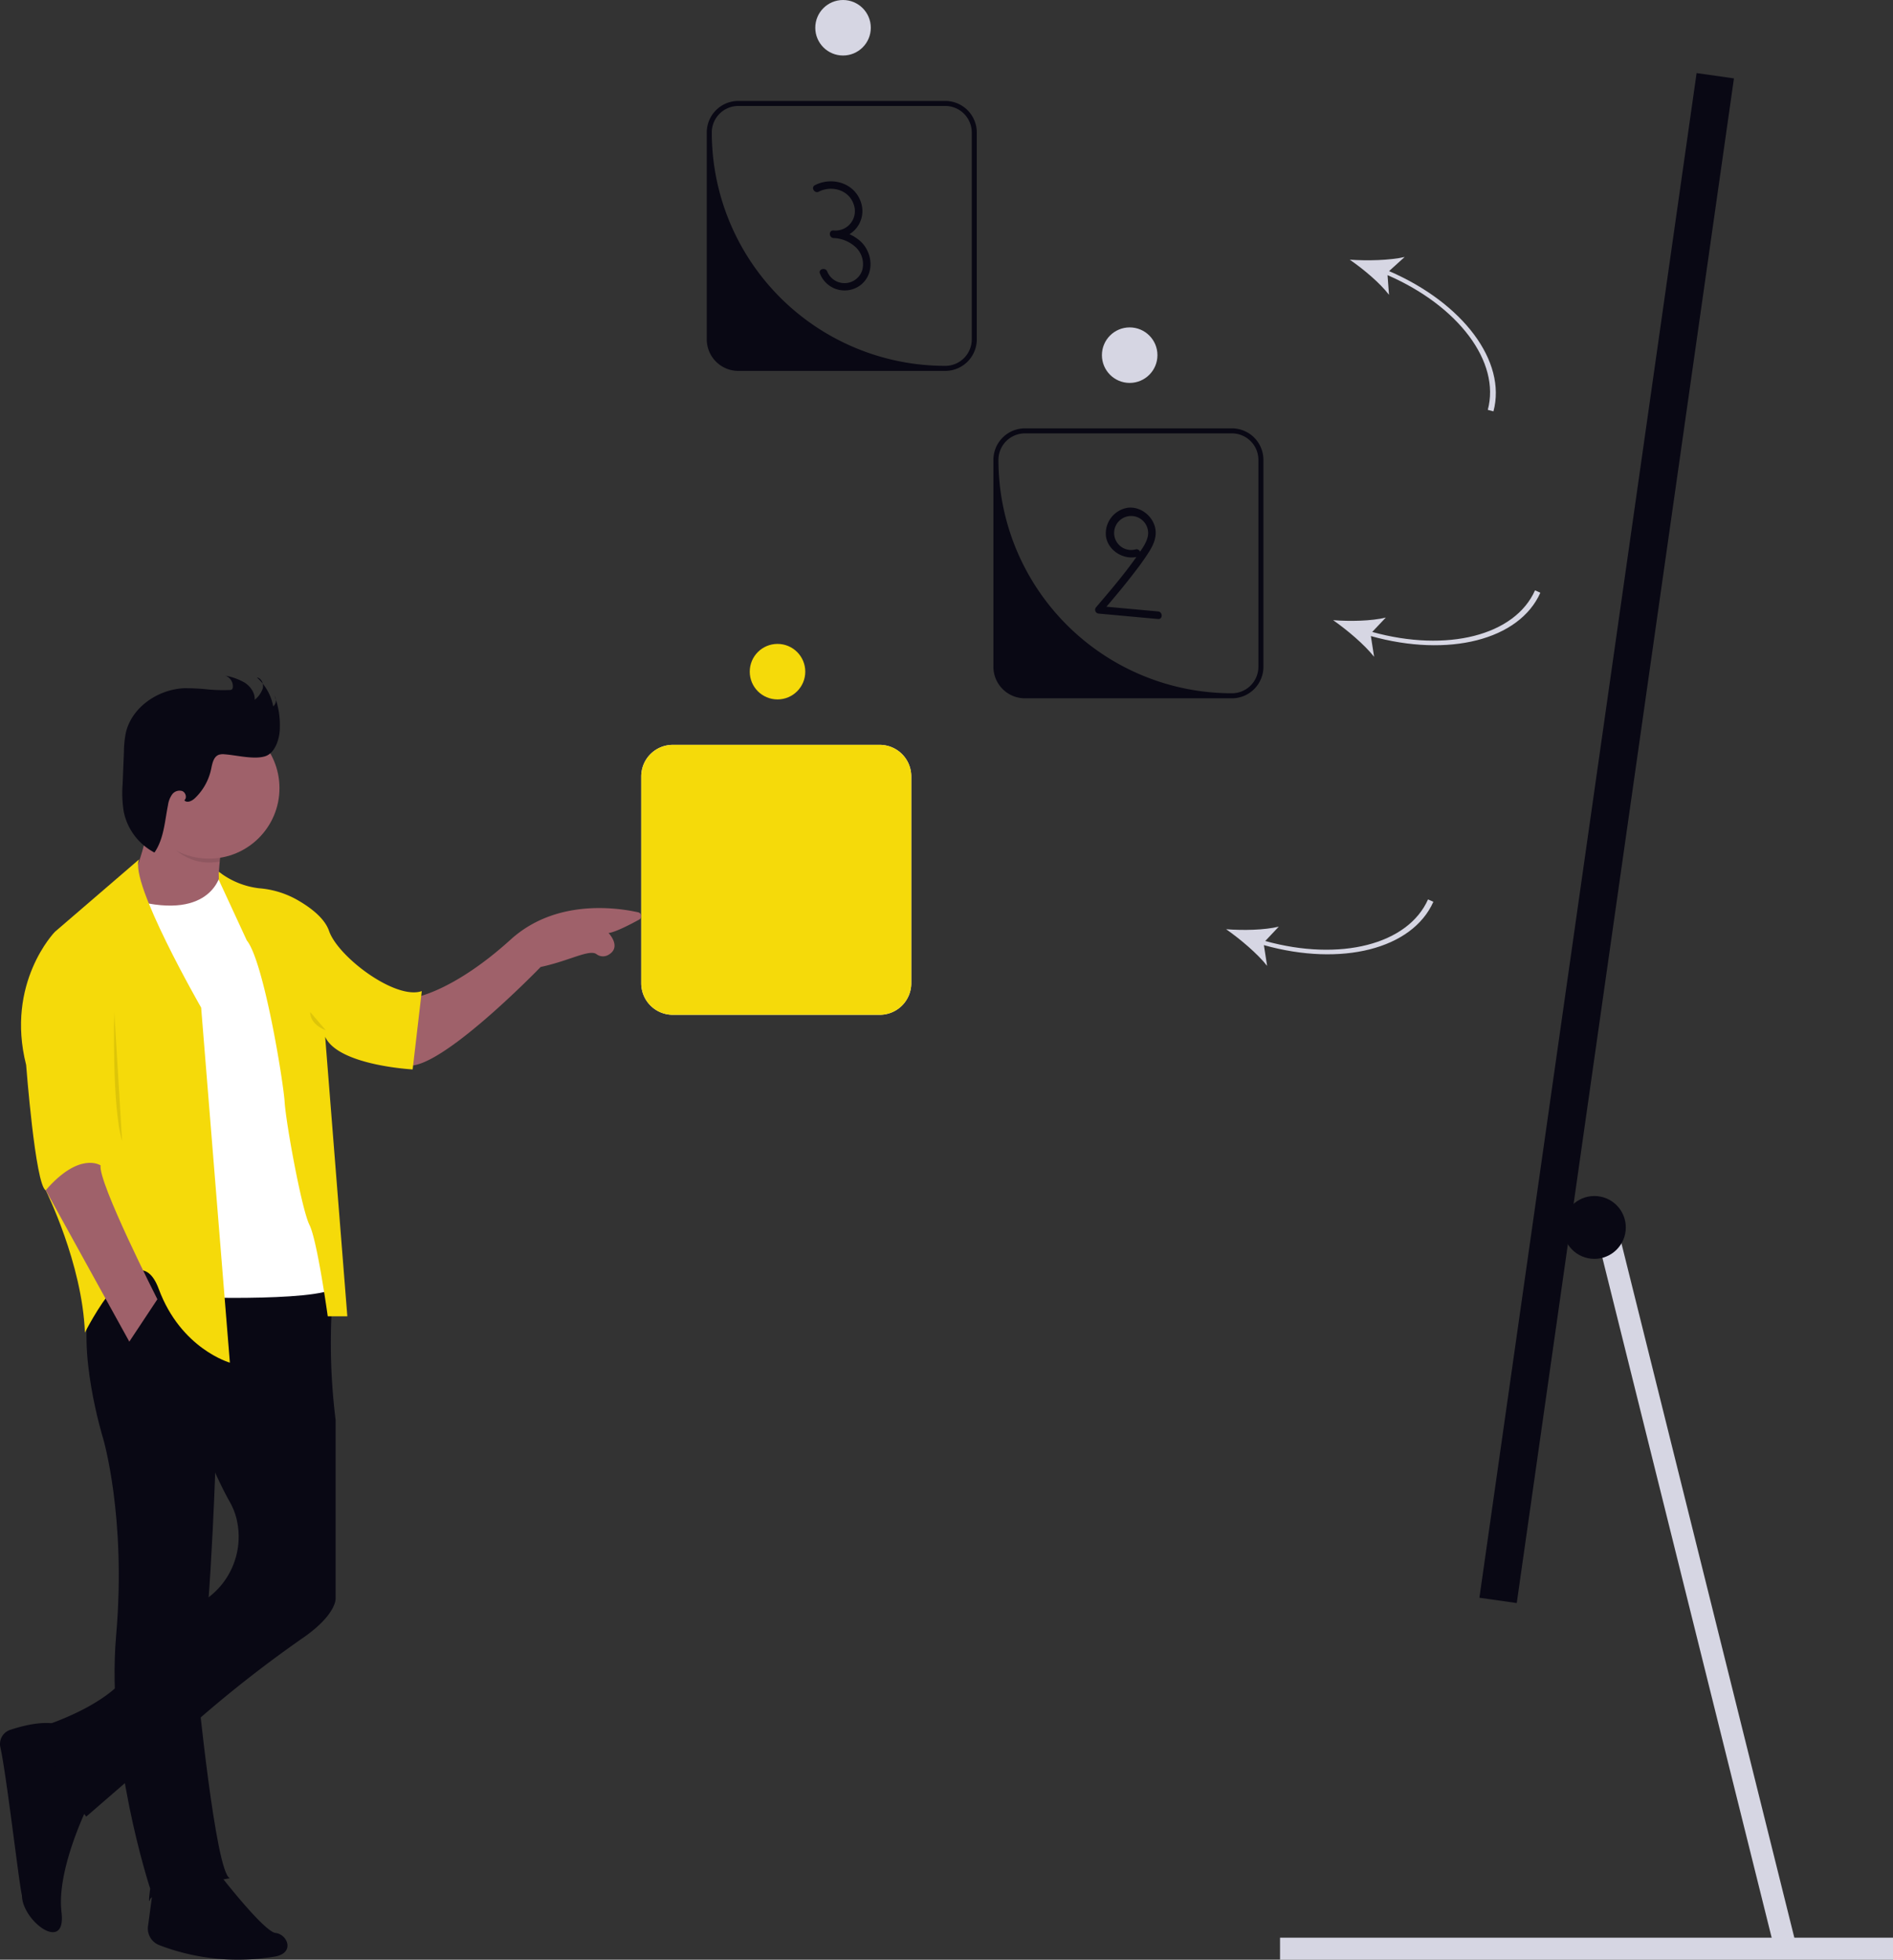 <svg xmlns="http://www.w3.org/2000/svg" width="740.981" height="767.246" viewBox="0 0 740.981 767.246" xmlns:xlink="http://www.w3.org/1999/xlink" role="img" artist="Katerina Limpitsouni" source="https://undraw.co/"><rect x="0" y="0" width="740.981" height="767.246" fill="#333333" stroke="none"/><g transform="translate(-440.646 -84.879)"><g transform="translate(691.645 336.975)"><path d="M492.805,145.7h81.007a12.363,12.363,0,0,0,12.346-12.346V52.346A12.363,12.363,0,0,0,573.812,40H492.805a12.363,12.363,0,0,0-12.346,12.346v81.009A12.363,12.363,0,0,0,492.805,145.7ZM573.812,41.975a10.372,10.372,0,0,1,10.372,10.371v81.009a10.372,10.372,0,0,1-10.372,10.372H517.069a34.636,34.636,0,0,1-34.636-34.636V52.346a10.372,10.372,0,0,1,10.372-10.372Z" transform="translate(-480.459 -0.485)" fill="#f2f2f2"/><path d="M492.805,145.7h81.007a12.363,12.363,0,0,0,12.346-12.346V52.346A12.363,12.363,0,0,0,573.812,40H492.805a12.363,12.363,0,0,0-12.346,12.346v81.009A12.363,12.363,0,0,0,492.805,145.7Z" transform="translate(-480.459 -0.485)" fill="#f5da0a"/><ellipse cx="10.867" cy="10.867" rx="10.867" ry="10.867" transform="translate(42.477 0)" fill="#f5da0a"/></g><g transform="translate(829.494 213.059)"><path d="M385.333,307.418H466.34a12.363,12.363,0,0,0,12.346-12.346V214.063a12.363,12.363,0,0,0-12.346-12.346H385.333a12.363,12.363,0,0,0-12.346,12.346V295.07A12.363,12.363,0,0,0,385.333,307.418ZM466.34,203.69a10.372,10.372,0,0,1,10.372,10.372v81.007a10.372,10.372,0,0,1-10.372,10.372h0a91.379,91.379,0,0,1-91.38-91.379h0a10.372,10.372,0,0,1,10.372-10.372h81.006Z" transform="translate(-372.987 -162.198)" fill="#090814"/><ellipse cx="10.867" cy="10.867" rx="10.867" ry="10.867" transform="translate(42.477 0)" fill="#d6d6e3"/><path d="M429.142,249.489a6.655,6.655,0,1,1,4.826-5.421c-.417,2.514-1.968,4.7-3.377,6.757-1.57,2.291-3.212,4.532-4.9,6.734-3.827,4.981-7.912,9.76-11.986,14.538a1.5,1.5,0,0,0,1.048,2.529l23.18,2.121c1.9.174,1.887-2.791,0-2.964l-23.18-2.121,1.048,2.529c4.489-5.266,8.972-10.541,13.151-16.058a97.31,97.31,0,0,0,5.737-8.152c1.513-2.493,2.66-5.339,2.224-8.3-.751-5.109-5.832-9.212-11.011-8.467a10.191,10.191,0,0,0-8.373,11.152c.814,5.648,6.986,9.419,12.405,7.978a1.483,1.483,0,0,0-.787-2.858h0Z" transform="translate(-373.474 -162.577)" fill="#090814"/></g><g transform="translate(717.295 84.879)"><path d="M572.805,407.7h81.006a12.363,12.363,0,0,0,12.346-12.346V314.346A12.363,12.363,0,0,0,653.812,302H572.805a12.363,12.363,0,0,0-12.346,12.346v81.009A12.363,12.363,0,0,0,572.805,407.7Zm81.006-103.728a10.373,10.373,0,0,1,10.372,10.371v81.009a10.372,10.372,0,0,1-10.372,10.372h0a91.379,91.379,0,0,1-91.38-91.383h0A10.372,10.372,0,0,1,572.8,303.974Z" transform="translate(-560.459 -262.485)" fill="#090814"/><ellipse cx="10.867" cy="10.867" rx="10.867" ry="10.867" transform="translate(42.476 0)" fill="#d6d6e3"/><path d="M604.82,337.913c5.07-2.578,11.815-.692,13.668,5a7.609,7.609,0,0,1-7.92,10.189v2.964a13.525,13.525,0,0,1,8.974,3.849,9.135,9.135,0,0,1,2.331,8.58,7.279,7.279,0,0,1-13.741.667c-.7-1.746-3.573-.983-2.858.787a10.332,10.332,0,0,0,15.747,4.65c5.641-4.237,5.068-12.575.2-17.19a16.9,16.9,0,0,0-10.655-4.3c-1.919-.124-1.868,2.777,0,2.964a10.493,10.493,0,0,0,9.159-4.13,10.64,10.64,0,0,0,1.618-9.811c-2.455-7.575-11.211-10.231-18.019-6.768-1.7.865-.2,3.42,1.5,2.559h0Z" transform="translate(-560.971 -262.873)" fill="#090814"/></g><g transform="translate(-89.424 -88)"><rect width="14.765" height="602.949" transform="matrix(-0.99, -0.141, 0.141, -0.99, 1123.775, 800.49)" fill="#090814"/><rect width="239.934" height="8.613" transform="translate(1031.117 931.512)" fill="#d6d6e3"/><path d="M127.7,367.87l71.218,286.1,8.318-2.215L136.018,365.67Z" transform="translate(1026.682 285.734)" fill="#d6d6e3"/><circle cx="12.304" cy="12.304" r="12.304" transform="translate(1141.857 641.129)" fill="#090814"/></g><g transform="translate(440.646 349.416)"><path d="M770.517,302.971s14.822-2.556,36.8-22.489c17.389-15.766,40.844-12.666,49.888-10.678a1.544,1.544,0,0,1,.411,2.867c-3.656,2-9.322,4.922-11.978,5.255,0,0,5.478,5.667-.344,8.7a4.189,4.189,0,0,1-4.378-.422c-2.8-2.044-10.578,2.6-21.855,5.011,0,0-43.955,45.488-54.177,37.777Z" transform="translate(-607.425 -177.174)" fill="#9f616a"/><path d="M946.865,246.027s-4.089,17.377,0,29.644l-18.4,2.556-16.355-8.178V259.316s7.667-16.355,5.622-35.266Z" transform="translate(-859.45 -182.074)" fill="#9f616a"/><path d="M994.316,585.888s-13.333,26.066-11.244,43.444-17.378,2.044-15.333-8.178c.433,12.374-5.722-43.333-8.6-56.377a5.822,5.822,0,0,1,3.866-6.789c6.145-2.022,16.433-4.5,21.6-.711C992.238,562.888,994.316,585.888,994.316,585.888Z" transform="translate(-959 -145.273)" fill="#090814"/><path d="M917.513,608.743s17.378,22.488,21.978,23,7.667,7.667,0,9.2a85.931,85.931,0,0,1-45.555-4.444,6.956,6.956,0,0,1-4.367-7.4L892.5,607.21Z" transform="translate(-831.632 -139.507)" fill="#090814"/><path d="M969.381,393.78,986.047,396a243.915,243.915,0,0,0,.2,58.588v70s.322,6.167-12.478,15.133a478.535,478.535,0,0,0-38.755,30L888.637,609.9s-18.4-22.489-15.844-35.777c0,0,30.666-9.711,34.755-25.555,2.344-9.067,14.233-16.666,23.966-21.444A29.8,29.8,0,0,0,947.459,493.3a26.08,26.08,0,0,0-2.611-6.567c-8.178-14.311-19.933-46.51-19.933-46.51L947.4,397.358Z" transform="translate(-854.877 -163.218)" fill="#090814"/><path d="M951.245,634s-30.155,5.111-31.178,8.178,0-4.089,0-4.089-17.378-52.644-13.333-99.143-5.111-77.177-5.111-77.177-10.733-34.755-4.6-54.688,70.533-11.244,70.533-11.244-22.489,52.644-21.978,77.688c0,0-2.555,75.643-7.155,84.332C938.467,557.814,945.622,631.924,951.245,634Z" transform="translate(-861.276 -163.198)" fill="#090814"/><path d="M905.83,255.79s-3.067,18.889-33.733,10.733l20.4,155.364s59.288,2.044,58.777-5.111l-12.222-94.032Z" transform="translate(-819.404 -178.548)" fill="#fff"/><path d="M842.2,255.33a31.633,31.633,0,0,0,15.789,6.5,35.921,35.921,0,0,1,14.511,4.311c5.255,2.944,11.111,7.222,12.889,12.433,3.578,10.222,26.066,27.088,36.288,23.511L918.1,332.751s-29.133-1.533-34.244-12.778l8.678,109.432h-7.667s-4.089-29.644-7.156-35.777-9.2-39.866-9.711-48.044-8.178-55.2-14.822-63.332L842.19,258.485Z" transform="translate(-756.576 -178.599)" fill="#f5da0a"/><path d="M913.388,238.974c.667-4.844-.667-7.867-1.278-13.544l29.133,21.977s-.7,2.967-1.233,7.311a27.78,27.78,0,0,1-4.444.356C925.454,255.074,918.177,247.174,913.388,238.974Z" transform="translate(-853.828 -181.92)" opacity="0.1"/><ellipse cx="27.6" cy="27.6" rx="27.6" ry="27.6" transform="translate(54.192 16.432)" fill="#9f616a"/><path d="M952.173,201.6a32.24,32.24,0,0,0-2.051-12.6,3.148,3.148,0,0,1-.533,4.1,20.184,20.184,0,0,0-6.4-11.342c1.815.3,2.748,2.543,2.3,4.328a9.844,9.844,0,0,1-3.148,4.43c.154-2.7-1.631-5.22-3.887-6.7a23.32,23.32,0,0,0-7.589-2.748,4.4,4.4,0,0,1,2.913,4.512,1.261,1.261,0,0,1-.379.872,1.446,1.446,0,0,1-.862.226,66.028,66.028,0,0,1-7.968-.174,83.565,83.565,0,0,0-9.814-.523c-10.255.431-20.562,7.435-22.859,17.434a40.077,40.077,0,0,0-.749,7.363l-.5,12.624a46.147,46.147,0,0,0,.451,11.034A23.382,23.382,0,0,0,903.1,250.313c3.7-5.363,4.03-12.255,5.312-18.644a9.435,9.435,0,0,1,1.6-4.1,3.6,3.6,0,0,1,3.948-1.333c1.385.554,1.979,2.666.831,3.61,1.026,1.21,2.943.308,4.1-.769a22.028,22.028,0,0,0,6.389-11.414c.461-2.195.923-4.9,3.077-5.651a5.722,5.722,0,0,1,2.277-.154c4.492.308,11.517,2.164,15.865.738C950.491,211.282,952.173,205.385,952.173,201.6Z" transform="translate(-842.641 -181.07)" fill="#090814"/><path d="M956.02,251l-32.966,28.366S903.632,299.3,911.81,331.5c0,0,3.578,47.022,7.667,49.066,0,0,14.311,28.622,15.333,55.71,0,0,20.189-40.633,28.889-17.122s27.855,28.888,27.855,28.888L980.309,309.032S951.931,259.644,956.02,251Z" transform="translate(-901.573 -179.08)" fill="#f5da0a"/><path d="M956.806,358.931s-8.178-5.622-21.466,9.711l32.711,59.288,10.989-16.589S955.784,365.575,956.806,358.931Z" transform="translate(-917.435 -167.201)" fill="#9f616a"/><path d="M947.874,304.78s-1.022,36.8,3.067,50.6" transform="translate(-903.137 -173.105)" opacity="0.1"/><path d="M882.133,311.935S876,309.891,876,304.78" transform="translate(-754.596 -173.105)" opacity="0.1"/></g><path d="M213.069,311.743l6.9-4.454c-2.832,5.382-5.273,13.788-6.579,20.477-2.212-6.231-5.778-13.855-9.308-18.409l7.3,2.557c-4.5-30.012-21.411-51.558-40.78-51.558v-2.285C190.837,258.071,208.478,280.519,213.069,311.743Z" transform="matrix(-0.407, 0.914, -0.914, -0.407, 1307.025, 387.041)" fill="#d6d6e3"/><path d="M42.462,16.023l6.905,4.454C46.535,15.1,44.094,6.689,42.788,0,40.576,6.231,37.01,13.855,33.48,18.409l7.3-2.557C36.28,45.865,19.369,67.411,0,67.411V69.7C20.23,69.7,37.871,47.248,42.462,16.023Z" transform="matrix(0.259, -0.966, 0.966, 0.259, 957.896, 227.883)" fill="#d6d6e3"/><path d="M213.069,311.743l6.9-4.454c-2.832,5.382-5.273,13.788-6.579,20.477-2.212-6.231-5.778-13.855-9.308-18.409l7.3,2.557c-4.5-30.012-21.411-51.558-40.78-51.558v-2.285C190.837,258.071,208.478,280.519,213.069,311.743Z" transform="matrix(-0.407, 0.914, -0.914, -0.407, 1348.9, 266.041)" fill="#d6d6e3"/></g></svg>